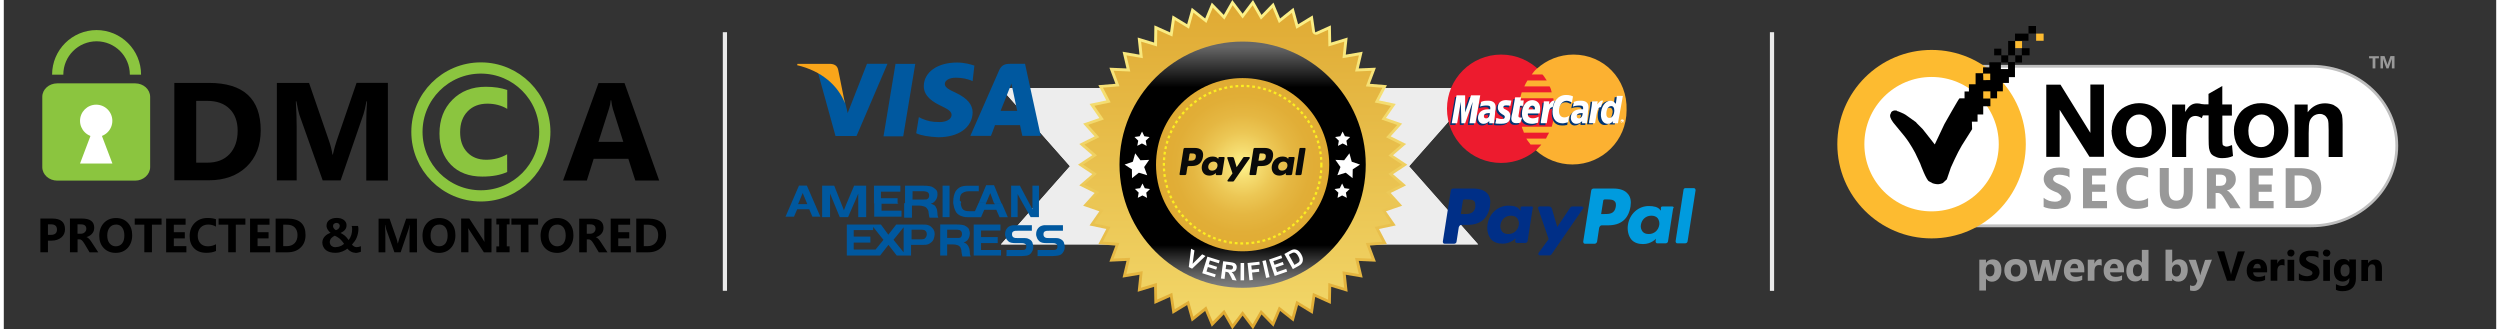 <svg xmlns="http://www.w3.org/2000/svg" id="pay_pal_badge" viewBox="0 0 4443.3 587.1" width="873" height="115"><rect x="0" y="0" width="4443.3" height="587.1" fill="#333333" stroke="none"/><style>.st0{fill:#ededed}.st6{fill:#fff}.st8{fill:#00589f}.st9{fill:#009bde}.st10{fill:#002f87}.st13{fill:#003473}.st15{fill:#8bc53f}.st16{fill:none;stroke:#8bc53f;stroke-width:20;stroke-miterlimit:10}.st19{fill:#fdbb30}.st21{fill:#999}</style><path d="M2203.5 435.7h424.8l-123.1-139.3L2628.3 157h-424.8z" class="st0"/><path d="M2623 159.4l-119.6 135.4-1.4 1.6 1.4 1.6L2623 433.4h-417.1v-274H2623m5.3-2.4h-424.8v278.7h424.8l-123.1-139.3L2628.3 157zm-425.9 278.7h-424.8l123.1-139.3L1777.6 157h424.8z" class="st0"/><path d="M1782.9 159.4H2200v273.9h-417.1L1902.5 298l1.4-1.6-1.4-1.6-119.6-135.4m-5.3-2.4l123.1 139.3-123.1 139.4h424.8V157h-424.8z" class="st0"/><linearGradient id="SVGID_1_" x1="2208.55" x2="2208.55" y1="-2575.274" y2="-1988.174" gradientUnits="userSpaceOnUse" gradientTransform="translate(0 2575.274)"><stop offset="0" stop-color="#FDF38B"/><stop offset=".53" stop-color="#EECD5D"/><stop offset="1" stop-color="#DFA830"/></linearGradient><path d="M2208.5 24.4L2227 0l15.2 26.6 21.3-22 11.8 28.3 24-19.1 8.1 29.5 26.1-15.9 4.4 30.3 27.9-12.5.6 30.6 29.3-8.9-3.3 30.5 30.1-5.2-7 29.8 30.6-1.3-10.8 28.7 30.5 2.5-14.2 27.1 29.9 6.3-17.5 25.1 28.9 10-20.5 22.7 27.4 13.6-23.2 20 25.5 16.9-25.5 16.9 23.2 20-27.4 13.5 20.5 22.7-28.9 10 17.5 25.2-29.9 6.3 14.2 27.1-30.5 2.5 10.8 28.7-30.6-1.4 7 29.8-30.1-5.1 3.3 30.4-29.3-8.9-.6 30.6-27.9-12.5-4.4 30.3-26.1-15.9-8.1 29.5-24-19-11.8 28.2-21.3-21.9-15.2 26.5-18.5-24.4-18.4 24.4-15.2-26.5-21.4 21.9-11.8-28.2-23.9 19-8.2-29.5-26.1 15.9-4.4-30.3-27.9 12.5-.5-30.6-29.3 8.9 3.2-30.4-30.1 5.1 7-29.8-30.5 1.4 10.8-28.7-30.5-2.5 14.2-27.1-29.9-6.3 17.5-25.2-28.9-10 20.5-22.7-27.4-13.5 23.2-20-25.5-16.9 25.5-16.9-23.2-20 27.4-13.6-20.5-22.7 28.9-10-17.5-25.1 29.9-6.3-14.2-27.1 30.5-2.5-10.8-28.7 30.5 1.3-7-29.8 30.1 5.2-3.2-30.5 29.3 8.9.5-30.6 27.9 12.5 4.4-30.3 26.1 15.9 8.2-29.5 23.9 19.1 11.8-28.3 21.4 22L2190.1 0z" fill="url(#SVGID_1_)"/><linearGradient id="SVGID_2_" x1="2208.55" x2="2208.55" y1="-1997.074" y2="-2565.974" gradientUnits="userSpaceOnUse" gradientTransform="translate(0 2575.274)"><stop offset="0" stop-color="#F2D769"/><stop offset=".869" stop-color="#E2B03A"/><stop offset="1" stop-color="#E0AA33"/></linearGradient><path d="M2208.5 33l17.9-23.6 14.7 25.6 20.7-21.2 11.4 27.4 23.1-18.4 7.9 28.6 25.4-15.5 2.9 19.8c.7 4.8 5.8 7.6 10.2 5.6l18.2-8.2.5 29.7 28.3-8.6-3.1 29.5 29.2-5-6.8 28.8 29.6-1.3-10.4 27.8 29.5 2.4-13.7 26.3 29 6.1-16.9 24.3 28 9.7-19.8 22 26.5 13.2-22.4 19.3 24.6 16.3-24.7 16.4 22.4 19.3-26.5 13.2 19.8 22-28 9.7 16.9 24.3-29 6.1 13.7 26.3-29.5 2.4 10.4 27.8-29.6-1.3 6.8 28.8-29.2-5 3.1 29.5-28.3-8.6-.5 29.7-27-12.1-4.3 29.4-25.3-15.4-7.9 28.6-23.1-18.4-11.4 27.4-20.7-21.2-14.8 25.7-17.9-23.6-17.8 23.3-14.8-25.7-20.7 21.2-11.4-27.4-23.1 18.5-7.9-28.6-25.3 15.4-4.3-29.4-27 12.1-.5-29.7-28.3 8.6 3.1-29.5-29.2 5 6.8-28.8-29.6 1.3 10.4-27.8-29.5-2.4 13.7-26.3-29-6.1 16.9-24.3-28-9.7 19.8-22-26.5-13.2 22.4-19.3-24.5-16.4 24.7-16.4-22.4-19.3 26.5-13.1-19.8-22 28-9.7-16.9-24.3 29-6.1-13.7-26.3 29.5-2.4-10.4-27.6 29.6 1.3-6.8-28.8 29.2 5-3.1-29.5 28.3 8.6.5-29.7 27 12.1 4.3-29.4 25.3 15.4 7.9-28.6 23.1 18.4 11.4-27.4L2176 35l14.7-25.7 17.8 23.7z" fill="url(#SVGID_2_)"/><linearGradient id="SVGID_3_" x1="2208.5" x2="2208.5" y1="-2062.174" y2="-2501.174" gradientUnits="userSpaceOnUse" gradientTransform="translate(0 2575.274)"><stop offset="0" stop-color="gray"/><stop offset=".027" stop-color="#737373"/><stop offset=".078" stop-color="#505050"/><stop offset=".145" stop-color="#191919"/><stop offset=".173"/><stop offset=".724"/><stop offset=".814"/><stop offset=".978" stop-color="#666"/></linearGradient><circle cx="2208.5" cy="293.6" r="219.5" fill="url(#SVGID_3_)"/><radialGradient id="SVGID_4_" cx="2208.5" cy="-2281.674" r="154.4" gradientTransform="translate(0 2575.274)" gradientUnits="userSpaceOnUse"><stop offset="0" stop-color="#FFF58E"/><stop offset=".176" stop-color="#F5DC70"/><stop offset=".372" stop-color="#ECC755"/><stop offset=".574" stop-color="#E5B742"/><stop offset=".78" stop-color="#E1AE37"/><stop offset="1" stop-color="#E0AB33"/></radialGradient><circle cx="2208.5" cy="293.6" r="154.4" fill="url(#SVGID_4_)"/><circle cx="2208.5" cy="293.6" r="140.4" fill="none" stroke="#fcee21" stroke-width="4" stroke-miterlimit="10" stroke-dasharray="4.991,4.991"/><path d="M2038.4 312.4l-14.9-4.5-12.2 9.7-.2-15.7-13-8.5 14.7-5.1 4.2-15 9.3 12.4 15.6-.7-8.9 12.8zm-1-52.3l-8.4-4.4-8.3 4.3 1.7-9.2-6.7-6.6 9.3-1.3 4.2-8.4 4.1 8.4 9.3 1.4-6.8 6.5zm.8 92.7l-8.3-4.4-8.3 4.3 1.6-9.3-6.7-6.6 9.3-1.3 4.2-8.4 4.1 8.5 9.3 1.4-6.7 6.5z" class="st6"/><path d="M2249.7 280.1c-1 6.3-5.8 6.3-10.4 6.3h-2.6l1.9-11.7c.1-.7.7-1.2 1.4-1.2h1.2c3.2 0 6.1 0 7.7 1.8.9 1 1.1 2.6.8 4.8m-2-16.4h-17.5c-1.2 0-2.2.9-2.4 2l-7.1 44.8c-.1.8.4 1.5 1.2 1.6h9.2c.8 0 1.6-.6 1.7-1.4l2-12.7c.2-1.2 1.2-2 2.4-2h5.5c11.5 0 18.1-5.6 19.9-16.6.8-4.8 0-8.6-2.2-11.3-2.5-2.8-6.9-4.4-12.7-4.4M2125 280.1c-.9 6.3-5.8 6.3-10.4 6.3h-2.6l1.9-11.7c.1-.7.7-1.2 1.4-1.2h1.2c3.2 0 6.1 0 7.7 1.8.9 1 1.1 2.6.8 4.8m-2-16.4h-17.5c-1.2 0-2.2.9-2.4 2l-7.1 44.8c-.1.8.4 1.5 1.2 1.6h8.5c1.2 0 2.2-.9 2.4-2l1.9-12.1c.2-1.2 1.2-2 2.4-2h5.5c11.5 0 18.1-5.6 19.9-16.6.8-4.8 0-8.6-2.2-11.3-2.4-2.8-6.8-4.4-12.6-4.4m40.6 32.5c-.8 4.8-4.6 8-9.4 8-2.4 0-4.4-.8-5.6-2.2-1.2-1.5-1.7-3.6-1.3-5.9.8-4.7 4.6-8 9.4-8 2.4 0 4.3.8 5.6 2.3s1.6 3.5 1.3 5.8m11.6-16.3h-8.4c-.7 0-1.3.5-1.4 1.2l-.4 2.3-.6-.8c-1.8-2.6-5.8-3.5-9.9-3.5-9.3 0-17.1 7-18.7 16.8-.8 4.9.3 9.6 3.1 12.9 2.5 3 6.2 4.3 10.5 4.3 7.4 0 11.6-4.8 11.6-4.8l-.4 2.3c-.1.8.4 1.5 1.2 1.6h7.7c1.2 0 2.2-.9 2.4-2l4.5-28.6c.1-.8-.4-1.5-1.2-1.7.2 0 .1 0 0 0m113.1 16.3c-.8 4.8-4.6 8-9.4 8-2.4 0-4.4-.8-5.6-2.2-1.2-1.5-1.7-3.6-1.3-5.9.8-4.7 4.6-8 9.4-8 2.4 0 4.3.8 5.6 2.3 1.1 1.4 1.6 3.5 1.3 5.8m11.6-16.3h-8.4c-.7 0-1.3.5-1.4 1.2l-.4 2.3-.6-.8c-1.8-2.6-5.8-3.5-9.9-3.5-9.3 0-17.1 7-18.7 16.8-.8 4.9.3 9.6 3.1 12.9 2.5 3 6.2 4.3 10.5 4.3 7.4 0 11.6-4.8 11.6-4.8l-.4 2.3c-.1.8.4 1.5 1.2 1.6h7.8c1.2 0 2.2-.9 2.4-2l4.5-28.6c.1-.8-.4-1.5-1.3-1.7.2 0 .1 0 0 0m-80.1 0h-8.4c-.8 0-1.6.4-2 1.1l-11.6 17.1-4.9-16.4c-.3-1-1.3-1.7-2.3-1.7h-8.2c-.8 0-1.4.6-1.4 1.4 0 .2 0 .3.1.5l9.3 27.2-8.8 12.3c-.5.7-.3 1.6.3 2 .3.2.5.3.8.3h8.4c.8 0 1.5-.4 2-1.1l28-40.4c.5-.7.3-1.6-.4-2-.3-.2-.6-.3-.9-.3m90-14.9l-7.2 45.6c-.1.8.4 1.5 1.2 1.6h7.4c1.2 0 2.2-.9 2.4-2l7.1-44.8c.1-.8-.4-1.5-1.2-1.6h-8.3c-.7-.1-1.3.5-1.4 1.2" fill="#0a0a0a"/><path d="M2377.4 312.4l14.9-4.5 12.2 9.7.3-15.7 13-8.5-14.8-5.1-4.1-15-9.4 12.4-15.6-.7 9 12.8zm1.1-52.3l8.3-4.4 8.3 4.3-1.6-9.2 6.7-6.6-9.3-1.3-4.2-8.4-4.1 8.4-9.3 1.4 6.7 6.5zm-.8 92.7l8.2-4.4 8.4 4.3-1.7-9.3 6.8-6.6-9.4-1.3-4.1-8.4-4.2 8.5-9.3 1.4 6.8 6.5zm-265.2 123.3l4.1-32.7 6 3-3.3 24 17.1-17 5.9 3-23.9 22.6-5.9-2.9zm24 11l9.2-29.6 22 6.9-1.6 5-15.9-5-2 6.6 14.8 4.7-1.6 5-14.8-4.7-2.5 8 16.5 5.2-1.6 5-22.5-7.1zm33.3 9.4l4-30.8 13.1 1.7c3.3.4 5.6 1 7.1 1.7 1.4.8 2.5 1.9 3.2 3.4s1 3.2.7 5c-.3 2.3-1.2 4.1-2.7 5.5-1.6 1.3-3.7 2-6.4 2.1 1.2 1 2.2 1.9 3 3s1.7 2.9 2.9 5.5l3 6.5-7.4-1-3.6-7.3c-1.3-2.6-2.2-4.2-2.7-4.9-.5-.7-1.1-1.2-1.7-1.5-.6-.3-1.6-.5-3.1-.8l-1.3-.2-1.6 12.8-6.5-.7zm8.5-16.9l4.6.6c3 .4 4.9.5 5.6.3.8-.2 1.4-.5 1.9-1.1s.8-1.3.9-2.2c.1-1 0-1.9-.5-2.6s-1.2-1.2-2.2-1.5c-.5-.1-2-.4-4.5-.7l-4.8-.6-1 7.8zm26.5 20.2l.1-31h6.3l-.1 31h-6.3zm15.8-.1l-3.3-30.8 21.1-2.3.5 5.2-14.9 1.6.8 7.3 12.9-1.4.5 5.2-12.9 1.4 1.4 13.1-6.1.7zm29.8-4.2l-6.7-30.2 6.1-1.4 6.7 30.2-6.1 1.4zm15.3-3.5l-10.1-29.3 21.7-7.5 1.7 4.9-15.8 5.5 2.2 6.5 14.7-5.1 1.7 4.9-14.7 5.1 2.7 8 16.4-5.7 1.7 4.9-22.2 7.8zm17.2-39.2l10-5.6c2.2-1.3 4.1-2 5.5-2.4 1.9-.4 3.7-.3 5.5.2s3.5 1.6 5 3c1.6 1.4 3 3.4 4.4 5.9 1.2 2.2 2 4.3 2.4 6.2.4 2.3.3 4.5-.3 6.4-.4 1.4-1.3 2.9-2.6 4.3-1 1.1-2.5 2.2-4.5 3.3l-10.3 5.7-15.1-27zm8 1.5l10 17.9 4.1-2.3c1.5-.8 2.6-1.6 3.2-2.1.8-.7 1.3-1.5 1.6-2.4s.3-2 0-3.4-1.1-3.2-2.2-5.3c-1.1-2.1-2.2-3.6-3.3-4.5-1-.9-2-1.5-3-1.8s-2.1-.2-3.3.1c-.8.3-2.4 1-4.6 2.2l-2.5 1.6z" class="st6"/><path d="M1502.6 362.4h13.2l-10.7 24.7h-14.8L1473 345v42.1h-14.1V331h21.5l17.3 43.8 4.9-12.4zm20.7 0h14.1v24.7h-14.1v-24.7zm28.2 0h43v.8h-29.7v12.4h35.6v10.7h-48.7v-23.8h-.2v-.1zm55.2 0h47.9c-.8 0-1.7.8-1.7.8 2.5.8 4.2 1.7 5.7 2.5 1.7.8 2.5 2.5 3.3 4.2s1.7 2.5 1.7 4.2c0 .8.8 3.3.8 5.7 0 4.2.8 6.6 1.7 8.2h-15.7c-.8-1.7-.8-4.2-1.7-8.2 0-3.3-.8-5.7-2.5-7.4-.8-1.7-2.5-3.3-4.9-4.2-2.5-.8-5.7-1.7-10.7-1.7H1619V388h-13.9v-25.7h1.6v.1zm66.9 0h12.4v24.7h-12.4v-24.7zm19 0h13.2c.8 5.7 2.5 9.9 4.9 11.6 2.5 1.7 5.7 2.5 10.7 2.5h9.9l6.6-14.8h13.2l-.8 2.5h16.5l-.8-1.7h13.2l10.7 24.7h-14.8l-5.7-13.2h-21.5l-5.7 13.2h-22.3c-4.2 0-6.6 0-9.1-.8-6.6-1.7-12.4-4.9-14.8-11.6-1.7-3.3-2.6-7.5-3.4-12.4zm103.2 0h11.6v24.7h-11.6v-24.7zm20.7 0h11.6l5.7 10.7v-10.7h11.6v24.7h-14.8l-14.1-24.7zm28.9 0h-11.6V331h11.6v31.4zm-17.3 0h-11.6l-9.1-16.5v16.5h-11.6V331h15.6l16.7 31.4zm-49.6 0h-13.2l-6.6-18.1-7.4 17.3h-13.2l13.2-31.4h14.1l13.1 32.2zm-71.8 0h-14.1v-3.3c0-7.4 1.7-13.2 4.2-18.1 2.5-3.3 4.9-5.7 8.2-7.4 3.3-1.7 8.2-2.5 14.1-2.5h19v9.9H1720c-5.7 0-9.1 1.7-12.4 4.2-2.5 2.5-3.3 6.6-3.3 12.4 2.4 1.4 2.4 3.1 2.4 4.8zm-20.7 0h-12.4V331h12.4v31.4zm-31.4 0h-47.9V331h31.4c9.1 0 15.6.8 19 3.3 2.5 1.7 4.2 3.3 5.7 4.9 1.7 2.5 1.7 4.9 1.7 7.4 0 4.9-1.7 9.1-4.9 12.4-.8.9-2.5 2.5-5 3.4zm-60.3 0h-43V331h47v10.7h-34.6v11.6h29.7v9.1h.9zm-56.9 0h-14.1v-17.3l-7.4 17.3h-13.2l13.2-31.4h21.5v31.4zm250.2 93.2v-9.9h24.7c4.2 0 6.6 0 8.2-.8s2.5-3.3 2.5-4.9c0-2.5-.8-4.9-3.3-5.7-1.7-.8-3.3-.8-5.7-.8h-9.9c-5.7 0-10.7-.8-13.2-3.3-1.7-1.7-3.3-3.3-4.2-5.7-.9-2.5-1.7-4.2-1.7-6.6 0-4.2.8-7.4 3.3-10.7 2.5-3.3 5.7-4.9 10.7-5.7h33.8v9.9h-24.7c-3.3 0-5.7 0-7.4.8-2.5.8-3.3 2.5-3.3 5.7 0 2.5.8 4.2 3.3 5.7 1.7.8 3.3.8 6.6.8h8.2c4.2 0 7.4 0 9.9.8 4.2 1.7 6.6 3.3 8.2 6.6.8 2.5 1.7 5.7 1.7 8.2 0 3.3-.8 6.6-2.5 9.1-2.5 4.2-4.9 5.7-9.1 6.6-1.7 0-4.9.8-9.1.8h-27.2v-.9h.2zm-57.8-55.3h47V411h-34.6v11.6h29.7v10.7h-29.7v12.4h35.6v9.9h-48.7v-55.4l.7.1zm-227.2 0h61.1l13.2 18.1 14.1-18.1h43.7c5.7 0 9.9 0 12.4.8 4.2.8 7.4 4.2 9.9 7.4 1.7 2.5 2.5 5.7 2.5 9.1 0 2.5-.8 5.7-1.7 8.2-.8 2.5-2.5 4.9-4.9 6.6-1.7 1.7-4.2 2.5-5.7 3.3-2.5.8-4.9.8-8.2.8h-21.6v19h-25.5l-14.8-19-14.8 19h-59.4v-55.2h-.3zm47.2 4.2v5.7h-34.6v11.6h29.7v10.7h-29.7v12.4h38.9l14.1-17.3-18.4-23.1zm293.2 51.1v-9.9h24.7c4.2 0 6.6 0 8.2-.8s2.5-3.3 2.5-4.9c0-2.5-.8-4.9-3.3-5.7-1.7-.8-3.3-.8-5.7-.8h-9.9c-5.7 0-10.7-.8-13.2-3.3-1.7-1.7-3.3-3.3-4.2-5.7-.9-2.5-1.7-4.2-1.7-6.6 0-4.2.8-7.4 3.3-10.7 2.5-3.3 5.7-4.9 10.7-5.7h33.8v9.9h-24c-3.3 0-5.7 0-7.4.8-2.5.8-3.3 2.5-3.3 5.7 0 2.5.8 4.2 3.3 5.7 1.7.8 3.3.8 6.6.8h8.2c4.2 0 7.4 0 9.9.8 4.2 1.7 6.6 3.3 8.2 6.6.8 2.5 1.7 5.7 1.7 8.2 0 3.3-.8 6.6-2.5 9.1-2.5 4.2-4.9 5.7-9.9 6.6-1.7 0-4.9.8-9.1.8h-27.2v-.9h.3zm-161.2-31.4h17.3c3.3 0 4.9 0 6.6-.8 1.7-1.7 2.5-3.3 2.5-6.6s-1.7-5.7-4.2-6.6c-.8 0-2.5-.8-4.9-.8h-17.3v14.8zm0 9.9v21.5h-12.4v-55.4h28.9c8.2 0 14.1.8 17.3 3.3 2.5 1.7 4.2 3.3 4.9 4.9.8 2.5 1.7 4.9 1.7 7.4 0 4.9-1.7 9.1-4.2 12.4-1.7 1.7-4.2 3.3-6.6 4.2 2.5.8 4.2 1.7 4.9 2.5.8.8 2.5 2.5 3.3 4.2s.8 2.5 1.7 4.2c0 .8.8 3.3.8 5.7 0 4.2.8 6.6 1.7 8.2H1709c-.8-1.7-.8-4.2-1.7-8.2 0-3.3-.8-5.7-1.7-7.4-.8-1.7-2.5-3.3-4.2-4.2-2.5-.8-5.7-1.7-9.9-1.7h-9.9v-1.6h.2zm-77.6-28.9l-18.1 22.3 18.1 22.3v-44.6zm13.3 21.5h18.1c3.3 0 5.7-.8 6.6-1.7 1.7-1.7 3.3-4.2 3.3-7.4 0-4.2-1.7-5.7-4.2-7.4-.8 0-2.5-.8-4.9-.8h-18.1v17.3h-.8zm-193.3-82.6l-8.2 19.8h16.5l-8.3-19.8zm-30.6 42.2l24-55.4h14.1l24 55.4h-14.1l-5.7-13.2h-21.5l-5.7 13.2h-15.1zm226.4-30.6h19.8c3.3 0 5.7 0 6.6-.8 2.5-1.7 3.3-3.3 3.3-6.6s-1.7-5.7-4.9-6.6c-.8 0-2.5-.8-4.9-.8h-19.8l-.1 14.8z" class="st8"/><path d="M2869.3 336.1h-35c-2.2 0-4.5 1.5-4.5 4.5l-14.1 90.1c0 1.5.7 3.8 2.9 3.8h17.9c1.5 0 2.9-1.5 3.8-2.9l3.8-25.4c.7-2.2 2.2-4.5 4.5-4.5h11.2c23.1 0 36.5-11.2 40.2-33.5 1.5-9.6 0-17.2-4.5-22.3-5.3-6.8-14.3-9.8-26.2-9.8zm4.4 32.8c-2.2 12.7-11.9 12.7-20.9 12.7h-5.2l3.8-23.9c0-1.5 1.5-2.2 2.9-2.2h2.2c6.7 0 12.7 0 15.6 3.8 1.6 1.4 2.4 5 1.6 9.6z" class="st9"/><path d="M2619 336.1h-35c-2.2 0-4.5 1.5-4.5 4.5l-14.1 90.1c0 1.5.7 3.8 2.9 3.8h17.2c2.2 0 4.5-1.5 4.5-4.5l3.8-24.6c.7-2.2 2.2-4.5 4.5-4.5h11c23.1 0 36.5-11.2 40.2-33.5 1.5-9.6 0-17.2-4.5-22.3-5.2-6-14.2-9-26-9zm4.4 32.8c-2.2 12.7-11.9 12.7-20.9 12.7h-5.1l3.8-23.9c0-1.5 1.5-2.2 2.9-2.2h2.2c6.7 0 12.7 0 15.6 3.8 1.5 1.4 1.5 5 1.5 9.6zm100.6-.8h-17.2c-1.5 0-2.9.7-2.9 2.2v5.2l-1.5-1.5c-3.8-6-11.9-7.4-20.1-7.4-18.7 0-34.3 14.1-37.2 33.5-1.5 9.6.7 19.4 6 26.1 5.2 6 12.7 8.2 20.9 8.2 14.9 0 23.1-9.6 23.1-9.6l-.7 4.5c0 1.5.7 3.8 2.9 3.8h14.9c2.2 0 4.5-1.5 4.5-4.5l8.9-57.3c1.4-1.7 0-3.2-1.6-3.2zm-23.1 32.8c-1.5 9.6-8.9 16.3-18.7 16.3-5.2 0-8.9-1.5-11.2-4.5-2.2-2.9-3.8-7.4-2.9-11.9 1.5-9.6 8.9-16.3 18.7-16.3 4.5 0 8.9 1.5 11.2 4.5s3.7 7.4 2.9 11.9z" class="st10"/><path d="M2974.3 368.1h-17.2c-1.5 0-2.9.7-2.9 2.2v5.2l-1.5-1.5c-3.8-5.2-11.9-6.7-20.1-6.7-18.7 0-34.3 14.1-37.2 33.5-1.5 9.6.7 19.4 6 26.1 5.2 6 12.7 8.2 20.9 8.2 14.9 0 23.1-9.6 23.1-9.6l-.7 4.5c0 1.5.7 3.8 2.9 3.8h14.9c2.2 0 4.5-1.5 4.5-4.5l8.9-57.3c2.2-2.4.6-3.9-1.6-3.9zm-23 32.8c-1.5 9.6-8.9 16.3-18.7 16.3-5.2 0-8.9-1.5-11.2-4.5-2.2-2.9-3.8-7.4-2.9-11.9 1.5-9.6 8.9-16.3 18.7-16.3 4.5 0 8.9 1.5 11.2 4.5 2.2 2.9 3.6 7.4 2.9 11.9z" class="st9"/><path d="M2813.4 368.1h-17.2c-1.5 0-2.9.7-3.8 2.2l-23 34.3-9.6-32.8c-.7-2.2-2.9-3.8-5.2-3.8h-16.3c-2.2 0-3.8 2.2-2.9 3.8l18.7 54.4-17.9 24.6c-1.5 2.2 0 4.5 2.2 4.5h17.2c1.5 0 2.9-.7 3.8-2.2l55.9-81.2c1.9-.8.4-3.8-1.9-3.8z" class="st10"/><path d="M2994.5 338.4l-14.1 91.6c0 1.5.7 3.8 2.9 3.8h14.1c2.2 0 4.5-1.5 4.5-4.5l14.1-90.1c0-1.5-.7-3.8-2.9-3.8h-16.3c-.9.7-2.3 1.4-2.3 3z" class="st9"/><circle cx="2669.4" cy="193.9" r="96.6" fill="#ed1b2e"/><path d="M2798.3 97.3c-24.9 0-47.8 9.5-64.9 24.9-3.8 2.9-6.7 6.7-9.5 10.6h19.1c2.9 2.9 4.8 6.7 7.6 10.6h-34.3c-2 2.9-3.8 6.7-5.6 10.6h45c2 2.9 2.9 6.7 3.8 10.6H2706c-.9 2.9-2 6.7-2.9 10.6h59.3c.9 6.7 2 13.5 2 20.1 0 10.6-2 20.9-4.8 30.6h-53.5c.9 3.8 2.9 6.7 3.8 10.6h45c-2 3.8-3.8 6.7-5.6 10.6h-35c2 3.8 4.8 6.7 7.6 10.6h19.1c-2.9 3.8-6.7 6.7-9.5 10.6 17.1 15.3 40.1 24.9 64.9 24.9 53.5 0 96.6-43 96.6-96.6 1.9-56.3-41.1-99.3-94.7-99.3z" fill="#fcb131"/><path d="M2646.4 204.5h-2c-5.6 0-8.6 2-8.6 5.6 0 2.9 2 3.8 3.8 3.8 3.9.1 6.8-3.7 6.8-9.4zm7.7 18.2h-8.6v-3.8c-2.9 2.9-5.6 4.8-10.6 4.8-5.6 0-9.5-4.8-9.5-10.6 0-9.5 6.7-15.3 18.1-15.3h3.8v-2.9c0-2.9-2-3.8-6.7-3.8s-9.5.9-11.5 2c0-.9 2-8.6 2-8.6 4.8-2 8.6-2 12.3-2 8.6 0 13.5 3.8 13.5 11.5 0 2 0 4.8-.9 7.6-.1 5.6-1.9 17.1-1.9 21.1zm-33.5 0H2610l5.7-38.3-13.4 38.3h-6.6l-1.1-38.3-6.7 38.3h-9.5l8.7-49.8h14.3l.9 27.7 9.7-27.7h17.1zm191.2-18.2h-2c-5.6 0-8.6 2-8.6 5.6 0 2.9 2 3.8 3.8 3.8 2.9.1 6.8-3.7 6.8-9.4zm7.6 18.2h-8.6v-3.8c-2.9 2.9-5.6 4.8-10.6 4.8-5.6 0-9.5-4.8-9.5-10.6 0-9.5 6.7-15.3 18.1-15.3h3.8v-2.9c0-2.9-2-3.8-6.7-3.8s-9.5.9-11.5 2c0-.9 2-8.6 2-8.6 4.8-2 8.6-2 12.3-2 8.6 0 13.5 3.8 13.5 11.5 0 2 0 4.8-.9 7.6 0 5.6-1.9 17.1-1.9 21.1zm-118.7-1c-2.9.9-4.8.9-7.6.9-5.6 0-8.6-2.9-8.6-8.6 0-2 .9-6.7 2-10.6.9-3.8 4.8-26.9 4.8-26.9h10.6l-.9 5.6h6.7l-.9 9.5h-6.8c-.9 7.6-2.9 17.1-2.9 18.1 0 2 .9 2.9 3.8 2.9h2.9l-3.1 9.1z" class="st13"/><path d="M2732.4 221.7c-3.8.9-6.7 2-10.6 2-11.5 0-18.1-5.6-18.1-18.1 0-13.5 7.6-24.1 18.1-24.1 8.6 0 14.3 5.6 14.3 14.3 0 2.9 0 5.6-.9 9.5h-21c-.9 5.6 2.9 8.6 8.6 8.6 3.8 0 6.7-.9 10.6-2.9l-1 10.7zm-5.8-23.9c0-.9.9-6.7-4.8-6.7-2.9 0-5.6 2.9-6.7 6.7h11.5zm-65.9-2.8c0 4.8 2.9 8.6 7.6 11.5 3.8 2 4.8 2.9 4.8 4.8 0 2.9-2 3.8-5.6 3.8-2.9 0-5.6-.9-9.5-2 0 0-.9 8.6-2 9.5 2 .9 4.8.9 10.6.9 11.5 0 16.3-3.8 16.3-13.5 0-5.6-2-8.6-7.6-11.5-4.8-2-4.8-2.9-4.8-4.8 0-2 2-2.9 4.8-2.9 2 0 4.8 0 7.6.9l2-9.5c-2.9 0-6.7-.9-9.5-.9-10.9.2-14.7 6-14.7 13.7zm123.4-12.6c2.9 0 5.6.9 9.5 2.9l2-10.6c-2-.9-6.7-3.8-11.5-3.8-6.7 0-13.5 3.8-17.1 9.5-5.6-2-8.6 2-11.5 5.6l-2.9.9v-3.8h-9.5c-.9 12.3-3.8 24.9-5.6 37.2v2.9h10.6c2-11.5 2.9-19.1 2.9-24.1l3.8-2c.9-2 2.9-2.9 5.6-2.9-.9 2.9-.9 5.6-.9 8.6 0 13.5 6.7 20.9 18.1 20.9 2.9 0 5.6 0 9.5-.9l2-11.5c-3.8 2-6.7 2.9-8.6 2.9-5.6 0-9.5-4.8-9.5-11.5-.4-12.6 4.5-20.3 13.1-20.3zm87.8-9.5l-2 14.3c-2.9-3.8-5.6-6.7-9.5-6.7-5.6 0-10.6 3.8-13.5 9.5-4.8-.9-8.6-2.9-8.6-2.9 0-2.9.9-5.6 0-5.6h-9.5c-.9 12.3-3.8 24.9-5.6 37.2l-.9 2.9h10.6c.9-9.5 2.9-17.1 2.9-22.9 3.8-2.9 5.6-5.6 8.6-5.6-2 3.8-2.9 8.6-2.9 13.5 0 9.5 4.8 16.3 12.3 16.3 3.8 0 6.7-.9 9.5-4.8l-.9 3.8h9.5l7.6-48.7h-7.7l.1-.3zm-12.3 40.2c-3.8 0-5.6-2.9-5.6-7.6 0-7.6 3.8-13.5 8.6-13.5 3.8 0 5.6 2.9 5.6 7.6-1 7.6-3.7 13.5-8.6 13.5z" class="st13"/><path d="M2623.5 219.8h-10.6l5.8-38.3-13.5 38.3h-6.7l-1-38.3-6.6 38.3h-9.6l8.6-49.8h15.3v30.6l10.5-30.6h16.4zm25.7-18.2h-2c-5.6 0-8.6 2-8.6 5.6 0 2.9 2 3.8 3.8 3.8 4 .2 6.8-3.8 6.8-9.4zm7.6 18.2h-8.6v-3.9c-2.9 2.9-5.6 4.8-10.6 4.8-5.6 0-9.5-4.8-9.5-10.6 0-9.5 6.7-15.3 18.1-15.3h3.8v-2.9c0-2.9-2-3.8-6.7-3.8s-9.5.9-11.5 2c0-.9 2-8.6 2-8.6 4.8-2 8.6-2 12.3-2 8.6 0 13.5 3.8 13.5 11.5 0 2 0 4.8-.9 7.6 0 5.9-1.9 17.3-1.9 21.2zm140.7-47.8l-2 10.6c-3.8-2-6.7-2.9-9.5-2.9-7.6 0-13.5 7.6-13.5 18.1 0 7.6 3.8 11.5 9.5 11.5 2.9 0 5.6-.9 8.6-2.9l-2 11.5c-3.8.9-6.7 2-9.5 2-11.5 0-18.1-7.6-18.1-20.9 0-17.1 9.5-29.7 24.1-29.7 5.5-.1 11.3 1.6 12.4 2.7zm17.2 29.6h-2c-5.6 0-8.6 2-8.6 5.6 0 2.9 2 3.8 3.8 3.8 3.9.2 6.8-3.8 6.8-9.4zm7.6 18.2h-8.6v-3.9c-2.9 2.9-5.6 4.8-10.6 4.8-5.6 0-9.5-4.8-9.5-10.6 0-9.5 6.7-15.3 18.1-15.3h3.8v-2.9c0-2.9-2-3.8-6.7-3.8s-9.5.9-11.5 2c0-.9 2-8.6 2-8.6 4.8-2 8.6-2 12.3-2 8.6 0 13.5 3.8 13.5 11.5 0 2 0 4.8-.9 7.6-.1 5.9-1.9 17.3-1.9 21.2zm-118.6-1.1c-2.9.9-4.8.9-7.6.9-5.6 0-8.6-2.9-8.6-8.6 0-2 .9-6.7 2-10.6.9-3.8 4.8-26.9 4.8-26.9h10.6l-.9 5.6h5.6l-.9 9.5h-5.6c-.9 7.6-2.9 17.1-2.9 18.1 0 2 .9 2.9 3.8 2.9h2.9l-3.2 9.1z" class="st6"/><path d="M2735.2 218.7c-3.8.9-6.7 2-10.6 2-11.5 0-18.1-5.6-18.1-18.1 0-13.5 7.6-24.1 18.1-24.1 8.6 0 14.3 5.6 14.3 14.3 0 2.9 0 5.6-.9 9.5h-20.9c-.9 5.6 2.9 8.6 8.6 8.6 3.8 0 6.7-.9 10.6-2.9l-1.1 10.7zm-5.6-23.7c0-.9.9-6.7-4.8-6.7-2.9 0-5.6 2.9-6.7 6.7h11.5zm-66.1-2.9c0 4.8 2.9 8.6 7.6 11.5 3.8 2 4.8 2.9 4.8 4.8 0 2.9-2 3.8-5.6 3.8-2.9 0-5.6-.9-9.5-2 0 0-.9 8.6-2 9.5 2 .9 4.8.9 10.6.9 11.5 0 16.3-3.8 16.3-13.5 0-5.6-2-8.6-7.6-11.5-4.8-2-4.8-2.9-4.8-4.8s2-2.9 4.8-2.9c2 0 4.8 0 7.6.9l2-9.5c-2.9 0-6.7-.9-9.5-.9-10.8.2-14.7 6-14.7 13.7zm214.1 27.7h-9.5l.9-3.8c-2.9 2.9-5.6 4.8-9.5 4.8-7.6 0-12.3-6.7-12.3-16.3 0-13.5 7.6-24.9 17.1-24.9 3.8 0 6.7 2 9.5 5.6l2-14.3h10.6l-8.8 48.9zm-15.1-9.6c4.8 0 8.6-5.6 8.6-13.5 0-4.8-2-7.6-5.6-7.6-4.8 0-8.6 5.6-8.6 13.5-.3 4.6 1.7 7.6 5.6 7.6zm-30.7-30.7c-.9 12.3-3.8 24.9-5.6 37.2v2.9h10.6c3.8-24.1 4.8-28.6 10.6-28.6.9-4.8 2.9-9.5 3.8-11.5-4.8-.9-6.7 2-10.6 6.7 0-2 .9-3.8.9-5.6h-9.5v-1l-.2-.1zm-86.1 0c-.9 12.3-3.8 24.9-5.6 37.2v2.9h10.6c3.8-24.1 4.8-28.6 10.6-28.6.9-4.8 2.9-9.5 3.8-11.5-4.8-.9-6.7 2-10.6 6.7 0-2 .9-3.8.9-5.6h-9.5v-1l-.2-.1zm136.7 36.4c0-2 .9-2.9 2.9-2.9s2.9.9 2.9 2.9-.9 2.9-2.9 2.9c-1.9 1-2.9-1-2.9-2.9zm3 2.8c.9 0 2-.9 2-2s-.9-2-2-2c-.9 0-2 .9-2 2s1 2 2 2zm0-.9l-.9-2.9h1.8v1.8l.9.9h-1.8v-.9 1.1zm0-1.9s.9 0 0 0c.9 0 0 0 0 0 0-.8 0-.8 0 0z" class="st6"/><path d="M1568.3 243.1l21.4-129.3h35.2l-21.5 129.3zm162-126.1c-7.2-2.4-17.5-5.5-31.1-5.5-35.1 0-59.1 17.5-59.1 42.3 0 18.4 17.5 28.7 31.1 35.1s18.4 10.3 18.4 15.9c0 8.8-11.2 12.8-20.8 12.8-14.3 0-21.6-1.6-32.8-6.4l-4.7-2.4-4.7 28.7c7.9 4.1 23.2 6.4 39.1 7.2 36.7 0 60.7-17.5 61.5-44 0-14.3-9.6-25.5-29.6-35.1-12-5.5-20-9.6-20-15.9 0-5.5 6.4-11.2 20-11.2 11.2 0 20 2.4 26.3 4.7l3.2 1.6 3.2-27.8m90.3-3.2h-27.2c-8.8 0-14.3 2.4-18.4 10.3l-51.9 118.1h36.7s6.4-15.9 7.2-19.1h44.7c.8 4.7 4.1 19.1 4.1 19.1h32.8l-28-128.4m-43.3 83c3.2-7.2 14.3-35.9 14.3-35.9s3.2-7.2 4.7-12l2.4 11.2s6.4 31.1 7.9 37.5h-29.5l.2-.8zm-238.5-83l-34.4 87.8-4.1-17.5c-6.4-20.8-26.3-43-48.7-54.2l31.1 112.5h37.5l55.1-128.6h-36.5" class="st8"/><path d="M1471.6 113.8H1415l-.8 2.4c44 10.3 73.4 36.7 85.3 67.9l-11.9-59.1c-1.6-8.8-8-11.2-16-11.2" fill="#f9a51a"/><path d="M234.2 322H95.4c-14.9 0-26.8-10.8-26.8-24.1V172.6c0-13.3 12-24 26.8-24h138.7c14.9 0 26.8 10.8 26.8 24.1v125.4c-.1 13.1-12.1 23.9-26.7 23.9z" class="st15"/><path d="M234.7 133.1c0-38.5-31.1-69.5-69.5-69.5m-69.1 69.5c0-38.5 31.1-69.5 69.5-69.5" class="st16"/><circle cx="164.7" cy="215.4" r="28.8" class="st6"/><path d="M164.7 215.4l-28.8 76.1h57.7" class="st6"/><path d="M304 321.8v-174h61.5c61.7 0 92.5 28.2 92.5 84.6 0 27-8.4 48.6-25.2 64.8-16.8 16-39.3 24.2-67.3 24.2H304v.4zm39-142V290h19.5c17 0 30.3-5 40-15.3 9.5-10.3 14.4-24 14.4-41.6 0-16.5-4.8-29.6-14.3-39-9.6-9.6-23-14.3-40.3-14.3H343zm341.7 142h-38.5v-104c0-11.2.4-23.6 1.4-37.2h-1c-2 10.7-3.8 18.3-5.4 23l-40.7 118h-32L527 204.8c-1-3-3-11.2-5.4-24.2h-1c1 17 1.5 32 1.5 45v96h-35.3V147.9h57.4l35.5 103c2.8 8 5 16.4 6.2 24.7h.7c2.2-9.7 4.5-18 7-25.2l35.3-102.7h55.8v174.1zm483.7 0h-42.6l-12.4-38.7h-61.8l-12.2 38.7H997l63.2-173.7h46.4l61.8 173.7zm-64-68.9l-18.5-58.4c-1.4-4.4-2.3-9.6-3-15.6h-1c-.3 5-1.3 10-3 15l-18.8 59h44.3z"/><circle cx="850.5" cy="235.2" r="114" class="st16"/><path d="M897.4 306.6c-11.4 5.3-26.1 8.2-44.3 8.2-23.7 0-42.4-7.1-55.9-21-13.6-14-20.5-32.5-20.5-55.7 0-24.8 7.7-44.8 23-60.2s35.1-23.2 59.5-23.2c15.1 0 27.9 2 38.3 5.8v33.6c-10.3-6.2-22.3-9.3-35.4-9.3-14.5 0-26.3 4.5-35.2 13.7s-13.4 21.4-13.4 37.1c0 15.1 4.2 27 12.6 35.8 8.4 8.9 19.8 13.4 33.8 13.4 13.7 0 26.1-3.3 37.4-9.8l.1 31.6z" class="st15"/><path d="M78.7 429v20.7H65.2v-60.1h21.2c15.2 0 22.7 6.3 22.7 19.1 0 6.1-2.1 10.9-6.5 14.6S92.3 429 85.2 429h-6.5zm0-28.9v18.6H84c7.2 0 10.8-3.2 10.8-9.5 0-6.2-3.7-9.3-10.8-9.3h-5.3v.2zm89.7 49.7h-15.5l-9.3-15.6-2.1-3.1-1.9-2.3c-.7-.7-1.4-1.1-2.1-1.5s-1.5-.6-2.3-.6h-3.7v23h-13.6v-60.1h21.5c14.6 0 21.8 5.4 21.8 16.3 0 2.1-.4 4-.9 5.8-.7 1.9-1.7 3.4-2.8 4.7-1.1 1.3-2.6 2.8-4.3 3.7-1.7 1.1-3.5 1.9-5.6 2.5v.2c.9.2 1.9.7 2.6 1.3.7.7 1.7 1.4 2.4 2.2l2.2 2.8 1.9 2.8 11.7 17.9zm-37-49.9v16.8h5.9c2.8 0 5.2-.9 7-2.6 1.9-1.7 2.8-3.7 2.8-6.3 0-5.2-3.3-7.8-9.5-7.8l-6.2-.1zm68 50.9c-8.6 0-15.6-2.8-21.1-8.4-5.4-5.6-8.1-12.9-8.1-21.9 0-9.5 2.8-17.2 8.2-23 5.6-5.9 12.8-8.8 21.8-8.8 8.6 0 15.5 2.8 20.8 8.4s7.9 13.1 7.9 22.2c0 9.3-2.8 17.1-8.2 22.9-5.4 5.7-12.5 8.6-21.3 8.6zm.5-50.4c-4.7 0-8.4 1.7-11.2 5.2s-4.3 8.4-4.3 14.2c0 6 1.4 10.6 4.2 14 2.8 3.5 6.5 5.3 11 5.3 4.7 0 8.4-1.7 11.2-5 2.8-3.5 4.1-8.1 4.1-14 0-6.3-1.3-11.2-4-14.6-2.5-3.5-6.2-5.2-10.8-5.2l-.2.1zm81.4.1h-17.2v49.2h-13.6v-49.2h-17.1v-10.9h47.8l.1 10.9zm44.2 49.3h-36.1v-60.1h34.7v10.9h-21V414h19.6v11h-19.6v13.8h22.4v11zm52.6-2.3c-4.4 2.1-10.1 3.2-17.2 3.2-9.3 0-16.5-2.8-21.7-8.1-5.3-5.3-7.9-12.6-7.9-21.5 0-9.7 3-17.5 8.9-23.5 6-6 13.6-9 23.1-9 5.9 0 10.8.7 14.9 2.2V404c-4.1-2.4-8.7-3.7-13.8-3.7-5.6 0-10.3 1.9-13.6 5.4s-5.1 8.4-5.1 14.5c0 5.6 1.7 10.3 4.9 13.8 3.3 3.5 7.7 5.1 13.2 5.1 5.3 0 10.1-1.3 14.5-3.7v12.1h-.2zm52.8-47h-17.3v49.2h-13.5v-49.2h-17.2v-10.9h47.8v10.9h.2zm44.1 49.3h-36v-60.1h34.7v10.9h-21.3V414H472v11h-19.6v13.8h22.4v11h.2zm9.6 0v-60.1h21.3c21.5 0 32 9.8 32 29.3 0 9.3-2.8 16.8-8.8 22.4-5.8 5.6-13.6 8.4-23.3 8.4h-21.2zm13.5-49.3v38.3h6.7c5.9 0 10.4-1.9 13.8-5.4s5-8.4 5-14.4c0-5.6-1.7-10.3-4.9-13.5-3.2-3.3-7.8-4.9-13.8-4.9l-6.8-.1zm128.6 50.1c-1.5 0-2.8-.2-4.2-.6-1.3-.3-2.6-.9-3.7-1.5-1.2-.7-2.3-1.5-3.4-2.3-.9-.9-2.1-1.9-3-3-.9.9-2.2 1.7-3.7 2.6s-3.1 1.7-4.9 2.4-3.7 1.3-6.1 1.9c-2.2.4-4.7.6-7.1.6-3.2 0-6.2-.4-9-1.2-2.8-.7-5.1-1.9-7.2-3.5s-3.5-3.5-4.7-5.8-1.9-4.9-1.9-7.9c0-2.3.6-4.5 1.4-6.3.9-1.9 1.9-3.5 3.4-4.9 1.4-1.4 2.8-2.6 4.7-3.7 1.9-.9 3.5-1.9 5.3-2.4-.9-.7-1.9-1.4-2.6-2.3-.7-.9-1.7-1.9-2.3-3-.7-.9-1.3-2.1-1.7-3.5-.5-1.1-.7-2.4-.7-3.7 0-2.3.5-4.3 1.3-6 .9-1.7 2.2-3.2 3.7-4.3 1.7-1.2 3.7-2.1 5.9-2.8 2.2-.6 4.7-.9 7.5-.9 2.5 0 4.9.4 7 .9 2.1.7 4 1.6 5.6 2.8 1.4 1.1 2.6 2.5 3.5 4.1s1.2 3.4 1.2 5.3c0 3.2-.9 5.9-2.8 8.1s-4.5 4.1-7.8 5.6c1.3.7 2.6 1.3 3.7 2.1 1.3.7 2.5 1.6 3.7 2.6s2.3 2.1 3.5 3.5c1.2 1.3 2.3 2.8 3.4 4.4 2.3-2.8 3.9-6 4.9-9.3.9-3.2 1.4-6.5 1.4-10.1 0-.9 0-2.1-.2-3.1 0-.9-.4-1.9-.7-2.6h11.2c.4.9.7 1.9.7 2.6l.2 3c0 2.8-.3 5.3-.9 7.9-.5 2.6-1.3 5-2.3 7.5-.9 2.2-2.1 4.5-3.7 6.5-1.6 2.1-3 4-4.7 5.9 1.3 1.4 2.8 2.5 4.1 3.3 1.5.7 2.8 1.1 4.1 1.1s2.8-.2 4.1-.5c1.4-.3 2.6-.7 3.7-1.2v9.9c-1.6.7-3.2.9-4.7 1.4-1.6.6-3.2.7-5 .7l-.2-.3zm-35.5-10c1.6 0 3.1-.2 4.7-.5 1.4-.3 2.8-.7 4-1.3 1.4-.5 2.6-.9 3.7-1.9l3-2.1c-1.4-2.2-2.8-4.1-4.2-5.6-1.4-1.7-2.8-3-4.1-4.1-1.4-1.1-2.8-2.1-4.1-2.8l-4.2-2.1-3.3 1.9c-.9.7-1.9 1.5-2.8 2.4s-1.5 1.9-1.9 3.1c-.6 1.2-.9 2.6-.9 4.1 0 1.3.4 2.5.9 3.7.4.9.9 1.9 1.9 2.8.9.7 2.1 1.3 3.3 1.9 1.1.4 2.4.6 3.9.6l.1-.1zm7.7-38c0-.9-.2-1.5-.5-2.1-.3-.7-.7-1.3-1.2-1.7-.6-.5-1.1-.7-1.9-.9-.6-.4-1.3-.5-2.1-.5-.9 0-1.9.2-2.5.4l-2.1 1.2c-.5.5-.9.9-1.2 1.7-.3.7-.5 1.5-.5 2.2 0 1.6.5 3 1.5 4.3.9 1.3 2.2 2.3 3.7 3.2l2.5-1.2c.9-.4 1.6-.9 2.1-1.5.7-.7 1.1-1.3 1.5-2.1.4-.6.6-1.5.6-2.6l.1-.4zm137.7 47.2h-13.3v-35.9c0-3.9.2-8.2.5-12.9h-.4c-.7 3.7-1.3 6.3-1.9 7.9l-14 40.8h-11.2l-14.4-40.3c-.4-1.1-.9-3.9-1.9-8.4h-.4c.4 5.9.6 11.2.6 15.6v33.3h-12.1v-60.1h19.6l12.4 35.6c.9 2.8 1.7 5.6 2.1 8.6h.3c.9-3.4 1.7-6.3 2.5-8.7l12.3-35.5h19.2l.1 60zm39.1 1c-8.6 0-15.6-2.8-21.1-8.4-5.6-5.6-8.2-12.9-8.2-21.9 0-9.5 2.8-17.2 8.2-23 5.6-5.9 12.8-8.8 21.8-8.8 8.6 0 15.5 2.8 20.8 8.4s7.9 13.1 7.9 22.2c0 9.3-2.8 17.1-8.2 22.9s-12.5 8.7-21.5 8.7l.3-.1zm.5-50.4c-4.7 0-8.4 1.7-11.2 5.2s-4.2 8.4-4.2 14.2c0 6 1.4 10.6 4.2 14 2.8 3.5 6.5 5.3 11 5.3 4.7 0 8.4-1.7 11.2-5 2.6-3.5 4-8.1 4-14 0-6.3-1.2-11.2-3.9-14.6-2.6-3.5-6.3-5.2-10.9-5.2l-.2.1zm93.2 49.4h-13.6L831.2 412c-1.6-2.2-2.5-3.7-3.1-4.9h-.2c.2 2.1.4 5.3.4 9.6v33h-13v-60.1h14.6l23.9 36.6 3 4.9h.2c-.2-1.4-.4-4.1-.4-8.2v-33.2h12.9l-.1 60.1zm32.3-60.2V400h-5v39.2h5v10.5h-23.6v-10.4h5v-39.2h-5v-10.4h23.6v-.1zm50.8 10.9h-17.1v49.2h-13.7v-49.2h-16.8v-10.9h47.6v10.9zm33.6 50.3c-8.6 0-15.6-2.8-21.1-8.4-5.4-5.6-8.1-12.9-8.1-21.9 0-9.5 2.8-17.2 8.2-23 5.6-5.9 12.8-8.8 21.8-8.8 8.4 0 15.4 2.8 20.7 8.4s7.9 13.1 7.9 22.2c0 9.3-2.8 17.1-8.2 22.9s-12.6 8.7-21.5 8.7l.3-.1zm.6-50.4c-4.7 0-8.4 1.7-11.2 5.2s-4.3 8.4-4.3 14.2c0 6 1.5 10.6 4.3 14 2.8 3.5 6.5 5.3 11 5.3 4.7 0 8.4-1.7 11.2-5 2.6-3.5 4-8.1 4-14 0-6.3-1.3-11.2-4-14.6-2.8-3.5-6.3-5.2-10.9-5.2l-.1.1zm89.5 49.4h-15.5l-9.3-15.5-2.1-3.1-1.9-2.3c-.7-.7-1.4-1.1-2.1-1.5s-1.5-.6-2.3-.6h-3.7v23h-13.5v-60h21.5c14.6 0 21.8 5.4 21.8 16.3 0 2.1-.4 4-.9 5.8-.7 1.9-1.7 3.4-2.8 4.7-1.1 1.3-2.6 2.8-4.3 3.7-1.7 1.1-3.5 1.9-5.6 2.5v.2c.9.2 1.9.7 2.6 1.3.7.7 1.7 1.4 2.4 2.2l2.2 2.8 1.9 2.8 11.6 17.7zm-36.9-49.9v16.8h6c2.8 0 5.2-.9 7-2.6 1.7-1.7 2.6-3.7 2.6-6.3 0-5.2-3.2-7.8-9.3-7.8l-6.3-.1zm78.6 49.9h-36v-60.1h34.7v10.9h-21.2V414h19.6v11h-19.6v13.8h22.4l.1 11zm9.6 0v-60.1h21.3c21.5 0 32 9.8 32 29.3 0 9.3-2.8 16.8-8.8 22.4-5.8 5.6-13.6 8.4-23.3 8.4h-21.2zm13.4-49.3v38.3h6.8c5.9 0 10.4-1.9 13.8-5.4 3.5-3.5 5.1-8.4 5.1-14.4 0-5.6-1.7-10.3-4.9-13.5-3.3-3.3-7.9-4.9-14-4.9h-6.5l-.3-.1z"/><path d="M3148.5 57.4v461.1h7.5V57.4h-7.5zm-1866.7 461h7.5v-461h-7.5v461z" fill="#eaeaea"/><path d="M3499.9 118.1h614.5c83.8 0 151.7 63.4 151.7 141.8 0 78.9-68.3 142.7-152.8 142.7H3500V118.1h-.1z" fill="#fff" stroke="#bfbfbf" stroke-width="5" stroke-miterlimit="10"/><circle cx="3436.7" cy="257" r="168" class="st19"/><circle cx="3436.7" cy="257" r="119.8" class="st6"/><path d="M3365 199.7l-2.2 5.2v.4c-.4 5.8 4.5 11.2 5.8 13.4l20.2 24.6c11.2 14.3 17.9 28.2 18.6 29.1l9 19c.7 2.2 11.2 30 15.7 31.8l6.7 3.6c9.4 2.9 13.4 1.3 17.9-.4l7.2-6.7 7.2-21.1s11.9-26.9 19.5-39.2l18.4-29.1-.4-13.4h10.1v-12.8h10.1v-14.6h12.8v-13.9h-12.8v-12.8h12.8v12.5h11.9v-12.5h10.3v-15h10.8v-10.3h10.8v-26.9h-12.3v12.5h-12.8V111h-20.6v9h-11.2v11.2h12.8v11.6H3529l-.4-12.3h-13.4v19.7h-11.9V163h-7.8v12.3h-9c-1.1 0-26.2 44.8-26.9 45.9l-17.2 36.3-21.5-27.3c-13.4-13-11.6-11.9-11.6-12.1l-18.8-13.4c-.9-.9-14.3-7.2-15.7-6.7v-1c-1.7.4-5.5-1.4-9.8 2.7z"/><path d="M3548.3 98.6V86.8h12.8v11.9h12.1V72.9s12.3.4 12.3 0v-13h24V46.4h13.4v13.4h-13.4v12.8h-24v26h12.1V85.9h13.9v12.8H3598v12.8h-12.1V98.6h-12.5v12.8h-12.5V98.6h-12.6z"/><path d="M3598 73.3v12.5h-12.1V73.3m37.2-.6h13.4V59.9h-13.4" class="st19"/><path d="M3623.1 33h13.4v13.4h-13.4V33z" fill="none"/><path d="M3641.2 279.9v-129h25.3l53.3 86v-86.2h24.2v128.8h-25.8l-53.1-83.8v84h-24v.2h.1zm116.8-48c0-8.3 2-16.4 6.3-24 4-7.8 9.9-13.7 17.2-17.5 7.4-3.8 15.5-6.5 25.1-6.5 14.1 0 25.8 4.7 34.7 13.7 8.7 9.2 13.4 20.6 13.4 34.7s-4.7 25.8-13.7 35.4c-9.2 9.2-20.6 13.9-34.7 13.9-8.5 0-16.8-2-24.4-5.8s-13.7-9.2-18.1-16.8c-4-7.2-6.3-16.6-6.3-27.1h.5zm25.3 1.1c0 9.2 2.7 16.6 6.7 21.5s9.9 7.8 16.4 7.8 11.9-2.7 16.4-7.8c4.5-5.2 6.5-12.1 6.5-21.5 0-9.2-1.8-16.4-6.3-21.1-4.5-4.9-9.9-7.8-16.4-7.8s-11.9 2.7-16.4 7.8c-4.5 5.2-6.7 11.9-6.7 21.1h-.2zm106.8 46.9h-24.6v-93.6h23.3v13.4c3.6-6.3 7.2-10.3 10.3-12.3s6.7-3.1 10.8-3.1c5.6 0 11 1.6 16.4 4.7l-7.8 21.7c-4-2.7-7.8-4-11.6-4-3.4 0-6.5 1.3-8.7 3.1s-4.5 5.2-5.6 10.3c-1.1 5.2-2 15.5-2 31.4v28.4h-.5z"/><path d="M3972.1 186.2v19.9h-17v37.4c0 7.8 0 12.1.4 13.4 0 1.3 1.1 2.7 2.7 3.1.7.7 2.7 1.3 3.8 1.3 2.7 0 5.6-.7 10.3-2.7l1.8 19.5c-5.6 2.7-12.3 3.8-19.5 3.8-4.5 0-8.5-.7-12.1-2.7-3.4-1.3-5.8-3.1-7.8-5.6-1.6-2.7-2.7-5.6-3.4-9.6-.4-2.7-.7-8.7-.7-17.5v-40.8H3919V186h11.4v-18.6l24.6-14.1v32.9h17.1zm3.6 45.7c0-8.3 2.7-16.4 6.5-24 4-7.8 9.9-13.7 17.2-17.5 7.8-4.5 15.5-6.5 25.1-6.5 13.9 0 25.8 4.7 34.5 13.7s13.7 20.6 13.7 34.7-4.7 25.8-13.7 35.4c-9 9.2-20.6 13.9-34.5 13.9-8.5 0-16.8-2-24.4-5.8-7.8-3.6-13.7-9.2-18.1-16.8-4.5-7.4-6.3-16.5-6.3-27.1zm25.8 1.1c0 9.2 2 16.6 6.5 21.5s9.9 7.8 16.4 7.8 11.9-2.7 16.4-7.8c4.7-5.2 6.7-12.1 6.7-21.5 0-9.2-2-16.4-6.5-21.1-4-5.2-9.6-7.8-15.9-7.8-6.3 0-11.9 2.7-16.4 7.8-4.8 5.2-7 12-7.2 21.1zm167.5 46.9h-24.4V232c0-9.9-.4-16.6-1.6-19.3-1.3-2.7-3.1-5.2-5.2-6.9-2.7-1.6-5.2-2.7-8.7-2.7-4.5 0-8.3 1.3-11.6 3.6-3.1 2.7-5.2 5.2-6.7 9.2-1.3 3.8-1.8 11-1.8 21.5V280h-25.1v-93.6h23.3v13.7c7.8-10.3 18.1-15.9 30.9-15.9 5.2 0 10.3 1.1 14.8 2.7 4.7 2.7 7.8 4.7 10.3 7.8s3.8 6.5 5.2 10.3c.7 3.8 1.1 9.6 1.1 16.8V280h-.5v-.1z"/><path d="M3636.5 368.6v-16.1c2.9 2.5 6 4 9.6 5.4 3.1.9 6.5 1.6 9.6 1.6 2.5 0 4 0 5.6-.4l3.8-1.6c1.1-.7 2-1.6 2.5-2.5l.7-2.5c0-1.8-.4-2.9-1.1-3.8l-3.1-3.1s-2.9-2.5-4.9-2.9-3.8-1.8-6-2.5c-5.6-2.5-9.6-5.4-12.1-8.7-2.5-3.4-4.5-7.4-4.5-12.1 0-3.6.7-6.7 2.5-9.6s3.4-4.9 5.8-6.3c2.5-1.6 5.6-2.9 9-3.8 3.4-.7 7.4-1.1 10.8-1.1 3.6 0 7.4 0 9.6.7 3.1.4 5.8 1.1 8.3 2.5v14.6l-3.6-2.5-4.5-1.1-4.5-.9-4.5-.4c-2 0-3.4 0-4.9.4-1.8 0-2.9.7-4 1.6-1.1.7-2 1.6-2.5 2.5l-.7 2.5c0 1.6 0 2.5.9 3.4.7.9 1.6 2 2.5 2.5 1.6.9 2.9 2 4.5 2.5l5.6 2.5c2.9 1.6 5.4 2.5 7.8 4 2 1.6 3.8 2.9 5.6 4.9s2.9 3.4 3.6 5.6c.9 2.5 1.1 4.9 1.1 7.4 0 4-.7 7.4-2.5 10.3-1.1 2.5-3.4 4.9-5.8 6.5-2.9 1.6-5.8 2.5-9.2 3.4s-7.4 1.1-11 1.1c-3.8 0-7.4-.4-11.2-1.1s-6.7-1.8-9.2-2.9h.4zm113.2 2.7h-43v-71.5h41.2V313h-25.1v15.9h23.3v13h-23.3v16.4h26.7v13.2-.2h.2zm72.3-2.7c-4.9 2.5-12.1 3.8-20.4 3.8-10.8 0-19.5-3.4-25.5-9.6s-9.6-15.2-9.6-26c0-11.4 3.8-20.6 11-27.8 7.4-7.4 16.4-11 27.6-11 7.4 0 13 .9 17.7 2.5v15.9c-4.9-2.9-10.3-4.5-16.4-4.5-7.4 0-12.1 2.5-16.6 6.3s-6 9.6-6 17 2 12.5 5.8 17c4 3.8 9.6 5.8 16.1 5.8s12.1-1.6 17-4.9v14.6l-.7.9zm80.4-28.3c0 21.3-9.6 32-29.8 32-19.5 0-29.1-10.8-29.1-31.6v-41.2h16.1v41.2c0 11.6 4.5 17 13.4 17s13.4-5.4 13.4-16.6v-41.7h16.1l-.1 40.9zm85.2 31h-18.4l-11.2-18.4-2.5-3.6-2.5-2.9-2.5-1.6s-1.8-.7-2.5-.7h-4.9v27.8h-15.5V300h25.5c17 0 26 6.5 26 19.5 0 2.5-.4 4.9-1.1 6.7-.7 2.5-2 4-3.1 5.6s-3.1 3.4-4.9 4.9c-1.8 1.6-4.5 2-6.7 2.5v.4c.9 0 2.5.9 3.1 1.8l2.5 2.5 2.9 3.1 2.5 3.4 13.3 20.9zm-43.9-59.6v19.5h7.4c3.1 0 6-.7 8.1-2.5 2-2.5 2.9-4.9 2.9-7.8 0-6.3-3.6-9.6-11.2-9.6h-7.4l.2.4zm103 59.6h-42.8v-71.5h41.2V313h-25.3v15.9h23.3v13h-23.3v16.4h26.7v13.2-.2h.2zm21.3 0v-71.5h25.1c25.5 0 38.3 11.6 38.3 34.7 0 11.2-3.4 19.9-10.5 26.7-6.9 6.7-16.1 9.6-27.8 9.6H4068v.5zm15.9-58.5V358h8.1c7.4 0 12.1-2.5 16.6-6.3s6-9.6 6-17c0-6.7-2.5-12.1-6-16.1-3.8-3.8-9.6-5.8-16.6-5.8h-8.3.2zm-550.2 183.9V518h-11.9v-55.1h11.9v6c2.7-4.5 6.9-6.5 11.9-6.5 5.2 0 9 1.6 11.6 4.9 2.7 3.4 4 8.1 4 13.9 0 6-1.6 11.2-4.5 15-3.4 4-7.4 6-12.5 6-5.1-.1-8-2.1-10.5-5.5zm-.2-15.9v3.1c0 2.7.7 4.7 2 6.3s3.1 2.5 5.4 2.5c2.5 0 4.5-.9 6-2.9 1.3-2 2-4.9 2-8.7 0-6.3-2.5-10.1-7.6-10.1-2.5 0-4.5 1.1-6 2.9-1.1 2-2 4-2 7.2l.2-.3zm53.1 21.1c-6 0-11.2-2-14.8-5.4-3.6-4-5.4-8.5-5.4-14.6s1.6-11.2 5.4-14.8c4-3.6 8.7-5.4 15.2-5.4s11.2 2 14.8 5.4c3.6 3.6 5.4 8.1 5.4 13.9 0 6.3-2 11.2-5.6 15-3.8 4.1-8.7 5.6-15 5.9zm.2-30.5c-2.7 0-4.9.9-6.3 2.7-1.6 2-2.5 4.5-2.5 8.1 0 7.2 2.9 11 8.7 11 5.6 0 8.3-3.6 8.3-11 .3-7.2-2.4-10.6-8.2-10.8zm82.4-8.5l-11 37.6h-12.5l-5.4-21.7c-.4-1.3-.7-3.1-.7-4.7l-.9 4.7-6 22.2h-11.9l-11-37.6h11.9l5.2 24.6.7 4c0-1.6.4-2.9.7-4l6.5-24.6h11.2l6 24.6.4 4.5.9-4.5 4.9-24.6h11v-.5zm39.5 22.6H3684c.4 5.6 4 8.1 10.3 8.1 4 0 8.1-.9 11-2.7v8.1c-4 2-8.1 2.9-13.9 2.9-6 0-10.5-2-13.9-5.2-3.4-3.6-4.9-8.3-4.9-14.3 0-6.3 2-11.4 5.4-15 3.6-3.6 8.1-5.6 13.7-5.6s10.1 1.6 12.8 4.9c2.9 3.1 4.5 8.1 4.5 13.4v5.2l-.3.2zm-10.8-7.2c0-5.4-2-8.1-6.5-8.1-2 0-4 .7-4.9 2s-2 4-2.7 6l14.1.1zm42.1-4.7c-1.3-.9-2.9-1.1-4.9-1.1-2.7 0-4.5.9-6 2.7-1.3 2-2 4.5-2 7.6v17.7h-11.9v-37.6h11.9v7.2c2-5.2 5.2-8.1 10.1-8.1 1.1 0 2 .4 2.7.7l.1 10.9zm39.5 11.9H3755c0 5.6 3.6 8.1 10.1 8.1 4.5 0 8.1-.9 11.2-2.7v8.1c-3.6 2-8.1 2.9-13.7 2.9-6 0-10.8-2-13.9-5.2-3.6-3.6-5.2-8.3-5.2-14.3 0-6.3 2-11.4 5.4-15s8.1-5.6 13.4-5.6c5.6 0 10.1 1.6 12.8 4.9 3.1 3.1 4.7 8.1 4.7 13.4v5.2l-.3.2zm-10.8-7.2c0-5.4-2.5-8.1-6.7-8.1-2 0-3.6.7-4.7 2s-2 4-2.7 6l14.1.1zm54.7 22.4h-11.9v-4.9c-2.7 4-6.5 6-11.9 6-4.5 0-8.3-1.3-11.2-4.7-2.7-3.1-4.5-8.1-4.5-13.9s1.6-11.2 4.7-15c3.1-3.8 7.4-5.6 12.5-5.6 4.7 0 8.3 2 10.1 5.2h.4v-22.4h11.9l-.1 55.3zm-11.7-17.9v-2.9c0-2.5-.9-4.5-2-6-1.6-2-3.6-2.7-6-2.7s-4.5.9-6 2.9c-1.1 2-2 4.7-2 8.3 0 3.1.9 6 2 7.6 1.6 2 3.6 2.7 6 2.7s4.5-.9 6-2.7c1.3-2 2-4.5 2-8.1v.9zm54 13.9v4h-11.9v-55.6h11.9v23.7c2.7-4.5 6.9-6.5 12.3-6.5 4.7 0 8.5 1.6 11.4 4.9 2.7 3.4 4 8.1 4 13.9 0 6-1.6 11.2-4.5 15-2.9 4-7.2 6-12.3 6-5.3 0-8.9-2-10.9-5.4zm-.4-15.9v3.6c0 2.5.9 4.5 2 6 1.6 1.6 3.4 2.5 5.6 2.5 2.7 0 4.7-.9 6-2.9 1.6-2 2.5-4.9 2.5-8.7 0-2.9-.7-5.4-2-7.2-1.3-2-3.1-2.7-6-2.7-2 0-4 .9-5.6 2.7-1.9 2-2.5 4-2.5 6.7zm71.2-17.9l-15.5 41c-4 10.1-9.4 14.8-16.6 14.8-2.7 0-5.2-.4-6.9-.9v-9.4c1.3.9 2.9 1.3 4.7 1.3 2.9 0 5.2-1.3 6.3-4l2-4.9-15.5-37.6h12.8l6.9 22.8c0 1.3.7 3.1.9 4.9l1.3-4.7 7.4-22.8 12.2-.5z" class="st21"/><path d="M3995.2 448.1l-18.1 52.4h-13.7l-17.7-52.4h12.8l10.8 36.7c.9 2 1.1 4 1.1 5.4l1.3-5.4 11-36.5 12.5-.2zm39.4 37.4H4010c.4 5.6 4 8.1 10.3 8.1 4 0 8.1-.9 11-2.7v8.1c-3.6 2-8.1 2.9-13.7 2.9-6 0-10.8-2-13.9-5.2-3.6-3.6-5.2-8.3-5.2-14.3 0-6.3 2-11.4 5.4-15 3.6-3.6 8.1-5.6 13.7-5.6s10.1 1.6 12.8 4.9c2.9 3.1 4.5 8.1 4.5 13.4v5.2l-.3.2zm-11-7.2c0-5.4-2-8.1-6.5-8.1-1.6 0-3.4.7-4.5 2-1.3 2-2 4-2.7 6l13.7.1zm42.4-4.7c-1.3-.9-2.9-1.1-4.9-1.1-2.7 0-4.5.9-6 2.7-1.3 2-2 4.5-2 7.6v17.7h-11.9v-37.6h11.9v7.2c2-5.2 5.2-8.1 10.1-8.1 1.1 0 2 .4 2.7.7l.1 10.9zm11.2-16.5c-2 0-3.6-.4-4.7-1.6-.9-1.1-1.6-2.7-1.6-4.5 0-2 .7-3.1 2-4.5 1.3-1.1 2.7-1.6 4.5-1.6 2 0 3.6.7 4.7 1.6 1.1.9 1.6 2.7 1.6 4.5 0 2-.7 3.1-2 4.5-.9 1.1-2.7 2-4.5 2v-.4zm6 43.6h-11.9v-37.6h11.9v37.6zm8.3-2v-11.6c2 2 4.5 3.1 6.9 4 2.7.9 5.2 1.3 8.1 1.3 1.3 0 2.7-.4 4-.7.9 0 2-.7 2.7-1.1.9 0 1.3-.9 1.6-1.6.7-.7.9-1.3.9-2 0-1.1 0-2-.9-2.9s-1.3-1.6-2.5-2c-.9-.9-2-1.6-3.6-2l-4.5-2c-4-2-7.2-4-9.2-6.5-2-2.5-2.7-5.6-2.7-9 0-2.9.7-5.4 1.6-7.4 1.1-2 2.7-3.6 4.5-4.9 2-1.1 4-2 6.5-2.7 2.7-.7 5.2-.9 8.1-.9 2.7 0 5.2 0 7.4.4 2 .4 4 .9 6 1.6v11l-2.9-1.6-3.1-1.1-3.4-.4h-7.4l-2.7 1.1-2 1.6-.7 1.6c0 .9 0 2 .9 2.7.4.9 1.1 1.3 2 2l3.1 2 4 1.6c2.5.9 4 2 6 2.7 1.6.9 3.1 2 4.5 3.4 1.1 1.1 2 2.7 2.7 4.5.7 1.6.9 3.6.9 5.6 0 2.9-.9 5.4-2 7.4-.9 2-2.5 4-4.5 4.9-2 1.1-4 2-6.7 2.7s-5.2.9-8.1.9c-3.1 0-6 0-8.5-.9-2.5.4-4.7-.4-6.7-1.3l-.3-.4zm49.5-41.6c-2 0-3.6-.4-4.7-1.6s-2-2.7-2-4.5c0-2 .9-3.1 2-4.5s2.7-1.6 4.7-1.6 3.6.7 4.7 1.6 2 2.7 2 4.5c0 2-.9 3.1-2 4.5-1.1 1.1-2.7 2-4.7 2v-.4zm5.8 43.6H4135v-37.6h11.9v37.6h-.1zm46.4-4c0 6.9-2 12.5-6 16.4-4 4-10.1 6-17.7 6-5.2 0-9.2-.9-11.9-2.5v-10.1c4 2 7.6 3.4 11.6 3.4s6.9-.9 9.2-3.1c2-2 3.1-4.7 3.1-8.3v-2.9c-2.7 4-6.7 6.3-11.9 6.3-4.7 0-8.5-2-11.6-5.2-2.7-3.6-4-8.1-4-13.9 0-6.3 1.3-11.6 4.5-15.5s7.4-5.6 12.5-5.6c4.5 0 8.1 2 10.3 5.4v-4.5h11.9v34.1zm-11.4-13.9v-2.9c0-2.5-.9-4.5-2-6-1.6-2-3.4-2.7-6-2.7-2.5 0-4.5 1.1-6 3.1-1.3 2-2 4.7-2 8.5 0 2.9.7 5.4 2 7.4s3.4 2.7 6 2.7c2 0 4-.9 5.6-2.7 1.9-1.8 2.4-4 2.4-7.4zm57.8 17.9H4228v-20.8c0-6-2-8.7-6.3-8.7-2 0-3.6.9-4.9 2.7-1.3 1.6-2 3.6-2 6V501h-11.9v-37.6h11.9v6c2.9-4.5 6.9-6.7 12.3-6.7 8.3 0 12.5 5.2 12.5 15.5v22.5z"/><path d="M4234.2 104h-6.3v17.9h-4.9V104h-6.3v-3.8h17.5v3.8zm28 17.9h-4.9V104c0 1.3-.4 2.2-.7 2.9l-5.2 15h-3.8l-5.4-14.8-.7-2.9v17.7h-4.5v-22h7.2l4.5 13 .7 3.1c0-1.1.7-2.2.9-3.1l4.5-13h7.2v22.4l.2-.4z" class="st21"/></svg>
